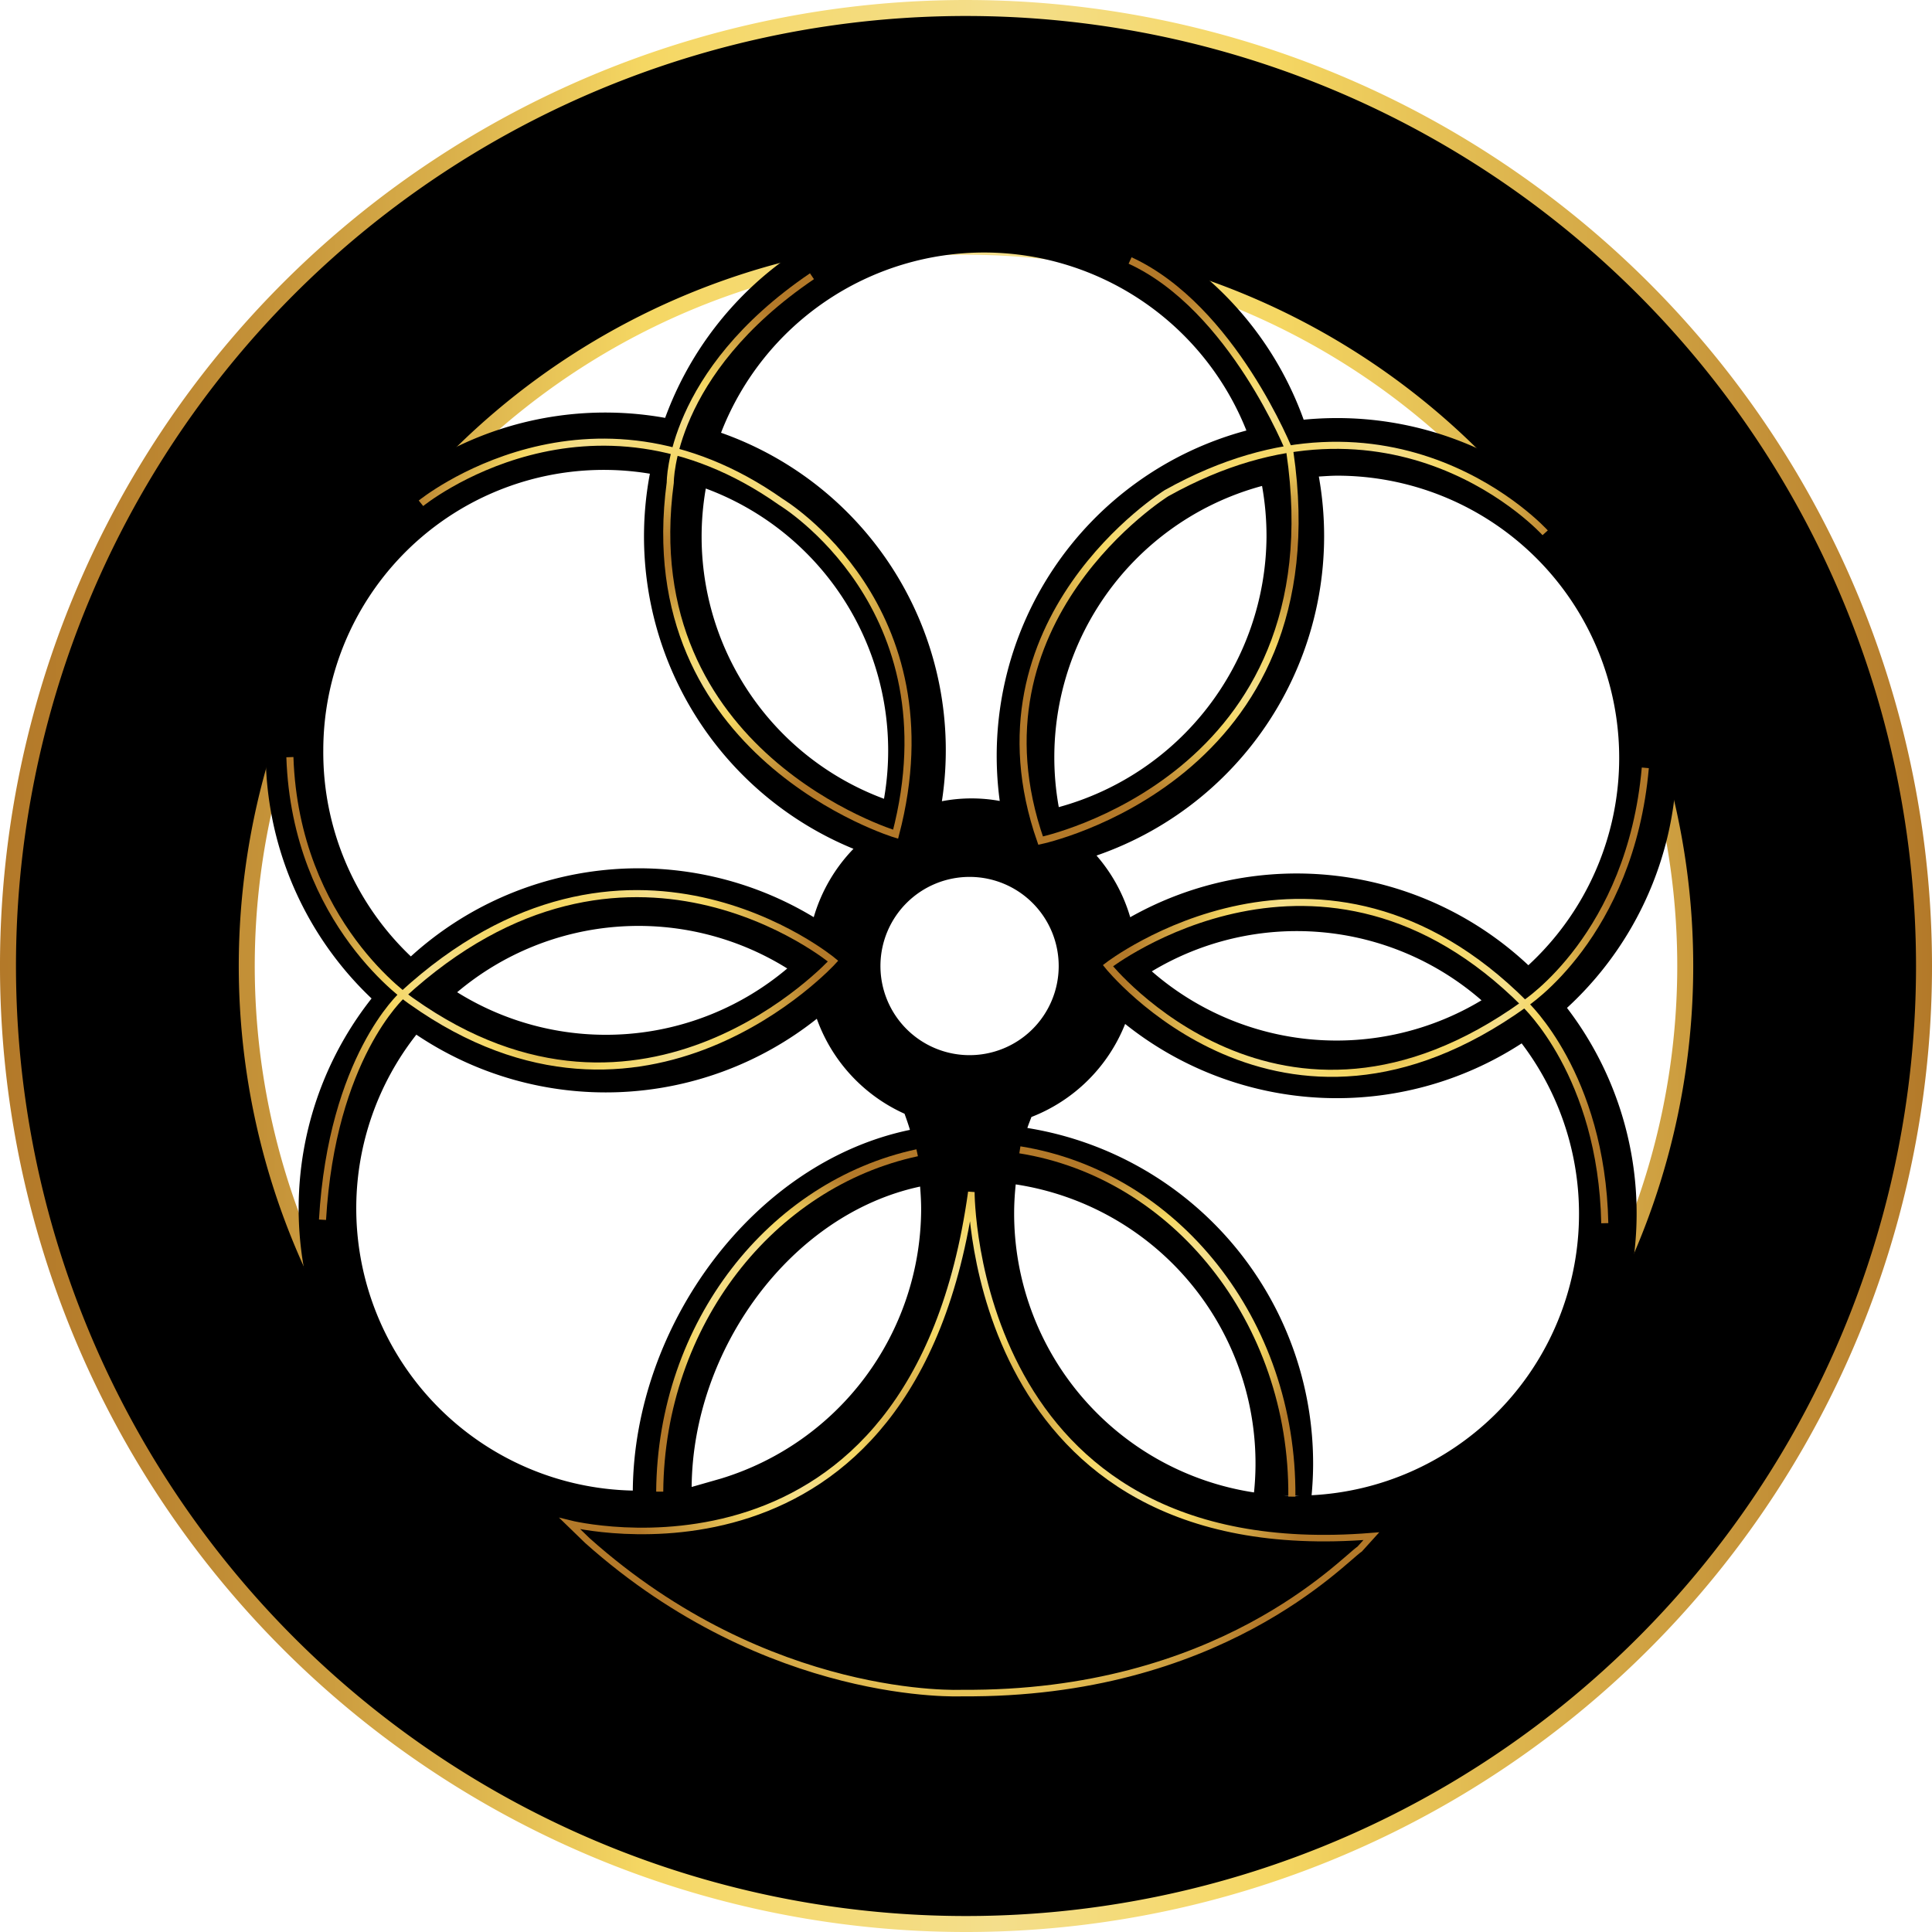 <svg id="Ebene_1" data-name="Ebene 1" xmlns="http://www.w3.org/2000/svg" xmlns:xlink="http://www.w3.org/1999/xlink" width="241.745" height="241.745" viewBox="0 0 241.745 241.745">
  <defs>
    <style>
      .cls-1, .cls-10, .cls-11, .cls-2, .cls-3, .cls-5, .cls-6, .cls-7, .cls-8, .cls-9 {
        fill: none;
      }

      .cls-1, .cls-2, .cls-3 {
        stroke: #bf8f3d;
      }

      .cls-1, .cls-10, .cls-11, .cls-2, .cls-3, .cls-4, .cls-5, .cls-6, .cls-7, .cls-8, .cls-9 {
        stroke-miterlimit: 10;
      }

      .cls-1 {
        stroke-width: 0.904px;
      }

      .cls-2 {
        stroke-width: 0.951px;
      }

      .cls-3 {
        stroke-width: 0.979px;
      }

      .cls-4 {
        stroke-width: 2px;
        stroke: url(#linear-gradient);
      }

      .cls-10, .cls-5, .cls-6, .cls-7, .cls-8, .cls-9 {
        stroke-width: 0.886px;
      }

      .cls-5 {
        stroke: url(#Unbenannter_Verlauf_41);
      }

      .cls-6 {
        stroke: url(#Unbenannter_Verlauf_41-2);
      }

      .cls-7 {
        stroke: url(#Unbenannter_Verlauf_41-3);
      }

      .cls-8 {
        stroke: url(#Unbenannter_Verlauf_41-4);
      }

      .cls-9 {
        stroke: url(#Unbenannter_Verlauf_41-5);
      }

      .cls-10 {
        stroke: url(#Unbenannter_Verlauf_41-6);
      }

      .cls-11 {
        stroke-width: 0.818px;
        stroke: url(#Unbenannter_Verlauf_41-7);
      }
    </style>
    <linearGradient id="linear-gradient" y1="120.873" x2="241.745" y2="120.873" gradientUnits="userSpaceOnUse">
      <stop offset="0" stop-color="#b37929"/>
      <stop offset="0.058" stop-color="#b8802d"/>
      <stop offset="0.14" stop-color="#c59339"/>
      <stop offset="0.238" stop-color="#dbb24c"/>
      <stop offset="0.333" stop-color="#f5d763"/>
      <stop offset="0.516" stop-color="#f4de8b"/>
      <stop offset="0.661" stop-color="#f5d763"/>
      <stop offset="1" stop-color="#b37929"/>
    </linearGradient>
    <radialGradient id="Unbenannter_Verlauf_41" data-name="Unbenannter Verlauf 41" cx="66.76" cy="5.633" r="33.212" gradientTransform="translate(16.582 63.223) rotate(0.452)" xlink:href="#linear-gradient"/>
    <radialGradient id="Unbenannter_Verlauf_41-2" data-name="Unbenannter Verlauf 41" cx="144.164" cy="4.78" r="34.924" gradientTransform="translate(16.582 63.223) rotate(0.452)" xlink:href="#linear-gradient"/>
    <radialGradient id="Unbenannter_Verlauf_41-3" data-name="Unbenannter Verlauf 41" cx="155.93" cy="59.857" r="31.417" gradientTransform="translate(16.582 63.223) rotate(0.452)" xlink:href="#linear-gradient"/>
    <radialGradient id="Unbenannter_Verlauf_41-4" data-name="Unbenannter Verlauf 41" cx="54.12" cy="60.286" r="31.911" gradientTransform="translate(16.582 63.223) rotate(0.452)" xlink:href="#linear-gradient"/>
    <radialGradient id="Unbenannter_Verlauf_41-5" data-name="Unbenannter Verlauf 41" cx="129.039" cy="101.117" r="19.731" gradientTransform="translate(16.582 63.223) rotate(0.452)" xlink:href="#linear-gradient"/>
    <radialGradient id="Unbenannter_Verlauf_41-6" data-name="Unbenannter Verlauf 41" cx="82.704" cy="101.353" r="19.065" gradientTransform="translate(16.582 63.223) rotate(0.452)" xlink:href="#linear-gradient"/>
    <radialGradient id="Unbenannter_Verlauf_41-7" data-name="Unbenannter Verlauf 41" cx="105.681" cy="116.64" r="42.621" gradientTransform="translate(16.582 63.223) rotate(0.452)" xlink:href="#linear-gradient"/>
  </defs>
  <path class="cls-1" d="M53.019,62.81s21.032-17.111,45.072-.145c0,0,21.77,13.094,14.32,41.553,0,0-32.785-9.899-28.198-43.994,0,0-.142-13.695,17.731-25.823"/>
  <path class="cls-2" d="M193.686,66.502S174.846,45.617,146.308,61.545c0,0-25.422,15.822-15.754,43.474,0,0,37.157-7.772,31.189-48.614,0,0-7.153-18.064-19.993-23.976"/>
  <path class="cls-1" d="M53.019,62.81s21.032-17.111,45.072-.145c0,0,21.77,13.094,14.32,41.553,0,0-32.785-9.899-28.198-43.994,0,0-.142-13.695,17.731-25.823"/>
  <path class="cls-2" d="M193.686,66.502S174.846,45.617,146.308,61.545c0,0-25.422,15.822-15.754,43.474,0,0,37.157-7.772,31.189-48.614,0,0-7.153-18.064-19.993-23.976"/>
  <path class="cls-2" d="M201.146,152.891c-.384-18.59-10.027-27.44-10.027-27.44-25.403-25.446-52.141-4.784-52.141-4.784s21.51,26.81,52.141,4.784c0,0,13.243-8.521,15.099-29.539"/>
  <path class="cls-2" d="M36.618,94.574c.711,20.945,15.252,30.566,15.252,30.566,29.252,20.768,52.715-5.046,52.715-5.046S78.723,98.527,50.681,124.337c0,0-8.802,7.852-9.983,28.122"/>
  <path class="cls-3" d="M127.958,143.711c19.399,3.1,34.207,21.402,34.033,43.394"/>
  <path class="cls-3" d="M82.142,186.475c.166-21.041,13.99-38.488,32.215-42.405"/>
  <path class="cls-4" d="M121.818,1.004A119.873,119.873,0,1,0,240.742,121.818,119.873,119.873,0,0,0,121.818,1.004Zm-1.655,209.862a89.996,89.996,0,1,1,90.703-89.284A89.996,89.996,0,0,1,120.163,210.866Z"/>
  <path d="M204.785,152.182a42.316,42.316,0,0,0-8.713-26.067,42.508,42.508,0,0,0-28.474-73.802,42.985,42.985,0,0,0-4.474.203,42.491,42.491,0,0,0-79.897-.228,42.487,42.487,0,0,0-36.734,72.648,42.426,42.426,0,0,0,11.514,62.69c-4.362-.677-7.114-1.314-7.114-1.314,72.294,74.51,144.191,2.566,144.191,2.566a122.955,122.955,0,0,1-14.334,1.238A42.509,42.509,0,0,0,204.785,152.182ZM165.022,59.628c.836-.052,1.669-.114,2.52-.107a35.307,35.307,0,0,1,23.697,61.256,42.356,42.356,0,0,0-49.818-6.008,20.565,20.565,0,0,0-4.217-7.717,42.289,42.289,0,0,0,27.818-47.423Zm20.354,65.537a35.182,35.182,0,0,1-41.253-3.623,35.179,35.179,0,0,1,41.253,3.623Zm-26.902-57.95a35.33,35.33,0,0,1-25.992,33.778,35.162,35.162,0,0,1,25.434-40.189A35.436,35.436,0,0,1,158.474,67.215Zm-35.061-35.618A35.335,35.335,0,0,1,155.959,53.869,42.142,42.142,0,0,0,125.094,100.221a19.701,19.701,0,0,0-7.238.034A42.099,42.099,0,0,0,90.221,54.149,35.321,35.321,0,0,1,123.413,31.597Zm-35.099,29.53a34.979,34.979,0,0,1,22.298,38.822A34.979,34.979,0,0,1,88.314,61.127Zm-47.862,32.734A35.095,35.095,0,0,1,81.318,59.274a42.248,42.248,0,0,0,25.474,46.936,20.575,20.575,0,0,0-4.971,8.555A42.327,42.327,0,0,0,51.41,119.674,35.205,35.205,0,0,1,40.452,93.861Zm58.055,27.322a35.181,35.181,0,0,1-41.304,2.972,35.179,35.179,0,0,1,41.304-2.972Zm-53.928,29.736a35.144,35.144,0,0,1,7.517-21.455,42.464,42.464,0,0,0,50.109-1.989,20.672,20.672,0,0,0,10.978,11.885c.238.667.477,1.333.675,2.018-19.585,4.064-34.504,24.458-34.678,45.133A35.328,35.328,0,0,1,44.579,150.919Zm45.688,34.075-3.722,1.065c.135-17.155,12.344-34.118,28.586-37.588.076.993.136,1.991.128,3.005A35.352,35.352,0,0,1,90.267,184.993ZM121.231,132.028A11.152,11.152,0,1,1,132.471,120.964,11.152,11.152,0,0,1,121.231,132.028Zm35.678,54.716a35.318,35.318,0,0,1-30.012-35.177c.009-1.137.083-2.259.197-3.368a35.318,35.318,0,0,1,30.003,35.175Q157.083,185.081,156.909,186.744Zm5.049.442c-.475-.004-.936-.06-1.406-.082l2.014.056C162.361,187.162,162.163,187.188,161.958,187.186Zm2.158-.092c.112-1.207.179-2.428.189-3.663a42.522,42.522,0,0,0-35.755-42.291c.148-.468.34-.915.508-1.374a20.668,20.668,0,0,0,11.727-11.643,42.42,42.42,0,0,0,49.614,2.431,35.262,35.262,0,0,1-26.282,56.54Z"/>
  <path class="cls-5" d="M52.674,62.974s21.032-17.111,45.072-.145c0,0,21.77,13.094,14.32,41.553,0,0-32.785-9.899-28.198-43.994,0,0-.142-13.695,17.731-25.823"/>
  <path class="cls-6" d="M193.342,66.667S174.501,45.781,145.963,61.709c0,0-25.422,15.822-15.754,43.474,0,0,37.157-7.772,31.189-48.614,0,0-7.153-18.064-19.993-23.976"/>
  <path class="cls-7" d="M200.801,153.056c-.384-18.59-10.027-27.44-10.027-27.44-25.403-25.446-52.141-4.784-52.141-4.784s21.51,26.81,52.141,4.784c0,0,13.243-8.521,15.099-29.539"/>
  <path class="cls-8" d="M36.273,94.739c.711,20.945,15.252,30.566,15.252,30.566,29.252,20.768,52.715-5.046,52.715-5.046s-25.861-21.567-53.903,4.243c0,0-8.802,7.852-9.983,28.122"/>
  <path class="cls-9" d="M127.613,143.875c19.399,3.1,34.207,21.402,34.033,43.394"/>
  <path class="cls-10" d="M82.548,186.646c.166-21.041,13.99-38.488,32.215-42.405"/>
  <path class="cls-11" d="M71.31,190.649s43.002,10.763,50.231-41.493c0,0-.128,47.1,50.052,43.06l-1.456,1.609c-2.106,1.399-17.576,18.276-49.759,18.022,0,0-24.175,1.196-46.887-19.083Z"/>
</svg>
